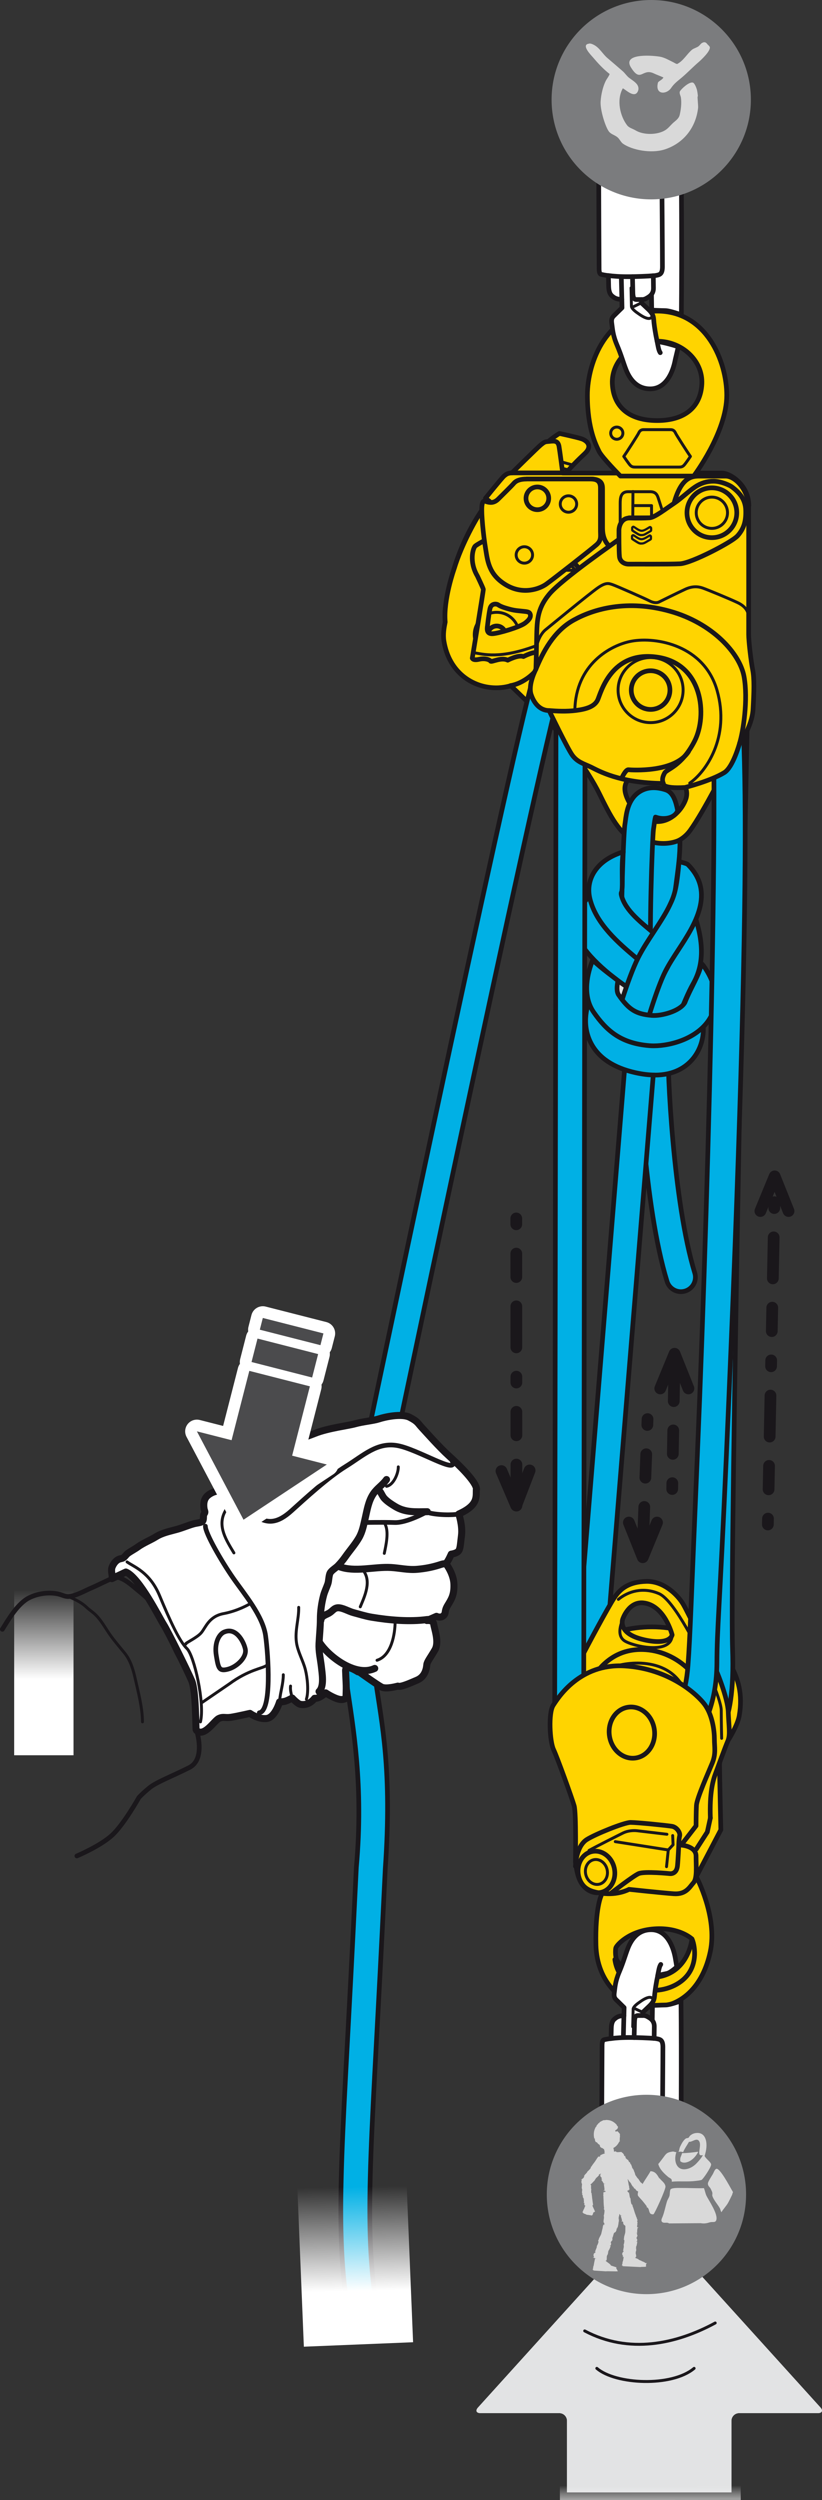 <?xml version="1.0" encoding="UTF-8"?><svg id="Calque_2" xmlns="http://www.w3.org/2000/svg" xmlns:xlink="http://www.w3.org/1999/xlink" viewBox="0 0 140.32 426.59"><rect x="0" y="0" width="140.32" height="426.59" fill="#333333" stroke="none"/><defs><style>.cls-1{fill:url(#linear-gradient);}.cls-2{stroke-dasharray:0 0 0 0 0 0 1 5 4 5 7 5;}.cls-2,.cls-3,.cls-4,.cls-5,.cls-6,.cls-7,.cls-8,.cls-9,.cls-10,.cls-11,.cls-12,.cls-13{stroke-linecap:round;stroke-linejoin:round;}.cls-2,.cls-3,.cls-4,.cls-6,.cls-7,.cls-8,.cls-9,.cls-10,.cls-11,.cls-12,.cls-13{stroke:#1a171b;}.cls-2,.cls-4,.cls-6,.cls-7,.cls-13{fill:none;}.cls-2,.cls-6{stroke-width:2px;}.cls-3,.cls-4{stroke-width:1.2px;}.cls-3,.cls-5,.cls-10{fill:#fff;}.cls-14,.cls-9{fill:#ffd400;}.cls-15,.cls-8{fill:#e2e3e4;}.cls-16{fill:#d9d9d9;}.cls-17{fill:#1a171b;}.cls-18{fill:#4b4b4d;}.cls-19{fill:#7b7c7e;}.cls-5{stroke:#fff;stroke-width:4px;}.cls-7{stroke-width:.5px;}.cls-20{fill:url(#linear-gradient-3);}.cls-21{fill:url(#linear-gradient-2);}.cls-8,.cls-9,.cls-10,.cls-11,.cls-12,.cls-13{stroke-width:.8px;}.cls-11{fill:#999;}.cls-12{fill:#00b0e5;}</style><linearGradient id="linear-gradient" x1="1648.9" y1="817.55" x2="1644.83" y2="817.55" gradientTransform="translate(-982.37 3360.31) rotate(-90.06) scale(1.78 1.34)" gradientUnits="userSpaceOnUse"><stop offset="0" stop-color="#fff" stop-opacity="0"/><stop offset="1" stop-color="#fff"/></linearGradient><linearGradient id="linear-gradient-2" x1="3644.68" y1="260.73" x2="3644.68" y2="229.06" gradientTransform="translate(-3637.2 38.76)" gradientUnits="userSpaceOnUse"><stop offset=".41" stop-color="#fff"/><stop offset=".89" stop-color="#fff" stop-opacity="0"/></linearGradient><linearGradient id="linear-gradient-3" x1="2991.38" y1="-595.4" x2="2977.46" y2="-614.19" gradientTransform="translate(2854.04 -537.89) rotate(152.14) scale(.93 -.82) skewX(-13.1)" gradientUnits="userSpaceOnUse"><stop offset="0" stop-color="#fff"/><stop offset="1" stop-color="#fff" stop-opacity="0"/></linearGradient></defs><g id="Calque_1-2"><g><g><path class="cls-15" d="M96.79,425.27v-12.21c0-.72-.59-1.31-1.31-1.31h-13.45c-.72,0-.91-.43-.43-.96l28.35-31.33c.48-.53,1.27-.53,1.75,0l28.35,31.32c.48,.53,.29,.97-.43,.97h-13.45c-.72,0-1.31,.59-1.31,1.31v12.21"/><polygon class="cls-1" points="126.43 417.94 126.45 426.56 95.58 426.59 95.55 417.98 126.43 417.94"/></g><g><path class="cls-15" d="M96.79,425.27v-12.21c0-.72-.59-1.31-1.31-1.31h-13.45c-.72,0-.91-.43-.43-.96l28.35-31.33c.48-.53,1.27-.53,1.75,0l28.35,31.32c.48,.53,.29,.97-.43,.97h-13.45c-.72,0-1.31,.59-1.31,1.31v12.21"/><polygon class="cls-1" points="126.43 417.94 126.45 426.56 95.58 426.59 95.55 417.98 126.43 417.94"/></g><polyline class="cls-6" points="129.8 206.64 132.24 200.72 134.61 206.64"/><line class="cls-2" x1="131.08" y1="260.12" x2="132.2" y2="204.8"/><polyline class="cls-6" points="112.71 236.91 115.15 230.99 117.52 236.91"/><line class="cls-2" x1="114.75" y1="254.07" x2="115.11" y2="233.61"/><polyline class="cls-6" points="112.16 259.79 109.72 265.71 107.35 259.79"/><line class="cls-2" x1="110.54" y1="242.14" x2="109.76" y2="263.09"/><polyline class="cls-6" points="90.41 250.9 88.11 256.87 85.6 251.01"/><line class="cls-2" x1="88.13" y1="207.9" x2="88.16" y2="258.12"/><rect class="cls-21" x="2.42" y="267.83" width="10.13" height="31.67"/><path class="cls-7" d="M101.88,404.11c3.2,2.76,12.79,3.22,16.61,0"/><path class="cls-7" d="M99.81,397.72c7.56,4.01,15.64,2.25,22.28-1.35"/><g><path class="cls-13" d="M107.35,279.7c.97-.45,5.38-1.35,9.2-.15"/><path class="cls-9" d="M124.92,284.48c-1.62-3.12-3.59-4.79-8.15-6.13-7.08-2.09-15.77,.43-17.08,4.09v5.01l2.94,35.99s-1.05,2.17-.9,8.45c.15,6.28,4.49,10.54,9.5,10.62,5.01,.07,8.75-3.51,10.02-9.5,1.27-5.98-2.39-12.79-2.39-12.79l4.19-8s-.22-9.65-.22-11.07,1.42-4.11,1.42-4.11c0,0,1.65-2.58,1.94-4.26,.67-3.81-.3-6.43-1.27-8.3Zm-12.79,52.86c-4.85,.66-6.51-2.39-6.8-2.84-.3-.45-.3-1.65-.22-2.09,.07-.45,2.24-2.99,6.58-3.29,4.34-.3,6.43,1.72,6.43,1.72,0,0-.52,5.76-5.98,6.51Z"/><path class="cls-13" d="M118.12,330.84c.37,.67,1.32,4.49-1.5,6.95-3.59,3.14-10.84,2.39-11.66-3.44"/></g><g><path class="cls-9" d="M76,106.18c-.06-.91-.07-1.87,.05-2.58,.31-1.81,1.55-11.95,8.95-19.97,7.4-8.02,10.5-9.67,10.5-9.67,0,0,3.1,.67,3.83,.93s1.97,1.14,.47,2.53c-1.87,1.75-6.57,6.31-9.67,13.09-3.1,6.78-3.52,8.38-2.07,9.31,.04,.02,.07,.06,.1,.08,3.33,1.34,5.69,4.59,5.69,8.4,0,5-4.05,9.05-9.05,9.05-5,0-9.05-4.05-9.05-9.05,0-.74,.1-1.45,.26-2.13Z"/><circle class="cls-7" cx="84.79" cy="108.31" r="3.83"/><circle class="cls-13" cx="84.79" cy="108.31" r="1.5"/><path class="cls-7" d="M87.53,96.7l-8.74-1.98-.2,.53,3.03,.73,.8,.67s4.29,.94,4.82,1.04"/><path class="cls-7" d="M88.74,93.6l-8.63-1.91-.2,.53,2.79,.66,.8,.67s4.26,.98,4.8,1.08"/><path class="cls-7" d="M90.02,90.64l-8.2-1.88-.34,.52,2.83,.68,.8,.67s3.97,.88,4.51,.98"/><path class="cls-7" d="M91.52,87.73l-7.72-1.82-.38,.52,3.14,.73,.8,.67s3.13,.75,3.66,.85"/><path class="cls-7" d="M93.26,84.87l-7.2-1.77-.41,.52,2.96,.69,.8,.67s2.76,.73,3.29,.83"/><path class="cls-7" d="M95.33,82.04l-6.58-1.64-.48,.46,3.03,.73,.8,.67s2.05,.63,2.58,.72"/><path class="cls-7" d="M97.78,79.35l-5.89-1.64-.51,.46,2.52,.67,.78,.69s1.8,.52,2.33,.64"/></g><g><path class="cls-9" d="M117.92,127.2s9.62-15.46,9.04-17.86c-.58-2.41-.11-16.7-.11-16.7,0,0,.58-.55,.58-1.71s.11-4.34,.11-4.34l.29-.29c0-3.54-3.17-5.58-4.59-5.58h-27.18s-.53-4.03-.64-4.61c-.12-.58-.41-.76-.73-.82s-.91,.03-1.28,.06-.55,.12-1.11,.58-4.91,4.76-4.91,4.76c-.67,.03-.93,.18-1.34,.53-.41,.35-3.18,3.8-3.18,3.8l.67,.5s-.3,.16-.94,1.05c-1.24,1.7-3.84,6.36-5.07,10.47,0,0-1.87,5.23-1.53,9.1-.17,.83-.41,2.05-.22,3.24,.87,5.34,4.87,7.92,8.79,7.98,1.53,.02,2.62-.37,2.62-.37l7.53,7.31,.6,.68c1.13,1.31,5.09,6.6,6.95,10.36,1.86,3.76,3.52,7.2,6.28,8.14s6.94,1.41,9.25-1.77c2.31-3.18,6.34-11.18,6.34-11.18l-7.67,2.86s1.17,1.29,.61,2.94c-.55,1.66-2.39,3.86-4.85,3.86s-3.62-1.29-4.29-2.39c-.67-1.1-2.39-3.68-.18-5.21l10.17-5.39Z"/><path class="cls-13" d="M87.18,116.98c1.92-.31,4.68-2.04,5.89-5.15,1.21-3.11,4.37-11.87,7.83-15.38,1.8-1.82,2.48-2.53,4.38-2.53s12.73,.17,16.13,.58c3.4,.4,4.66-.65,5.44-1.85"/><path class="cls-13" d="M126.7,92.82s-.34-.53-2.33-1.37-5.1-1.62-5.35-3.48c-.22-1.66,.65-3.29,2.08-3.45s3.7,.81,3.7,.81c1.65,.71,2.75,1.26,2.75,1.26"/><path class="cls-13" d="M105.53,93.94s-2.67-.34-2.67-3.85v-6.65c0-.78-.12-1.71-2.05-1.71"/><path class="cls-7" d="M105.87,93.88v-7.96c0-.96,.09-2.02,1.34-2.02h3.79c1.06,0,1.24,.71,1.4,1.18s1.34,4.2,1.34,4.2c0,0,1.27-.09,1.27,1.21v3.54"/><line class="cls-7" x1="108.05" y1="83.87" x2="108.02" y2="88.41"/><polyline class="cls-7" points="108.05 86.27 111.22 86.27 111.22 88.29"/><path class="cls-13" d="M87.39,80.69h8.67"/><circle class="cls-7" cx="84.79" cy="108.31" r="3.83"/><circle class="cls-13" cx="84.79" cy="108.31" r="1.5"/></g><g><g><path class="cls-14" d="M112.17,53.08c-8.46,0-11.9,8.61-11.9,14.37s1.52,8.58,2,9.58c.48,1,3.64,4.2,3.64,4.2h12.51s5.64-7.43,5.64-13.78c0-5.75-3.43-14.37-11.9-14.37Zm0,18.68c-4.7,0-7.44-2.27-7.64-6.25s3.39-7.29,7.64-7.29,7.84,3.31,7.64,7.29c-.2,3.98-2.94,6.25-7.64,6.25Z"/><path class="cls-13" d="M112.17,53.08c-8.46,0-11.9,8.61-11.9,14.37s1.52,8.58,2,9.58c.48,1,3.64,4.2,3.64,4.2h12.51s5.64-7.43,5.64-13.78c0-5.75-3.43-14.37-11.9-14.37Zm0,18.68c-4.7,0-7.44-2.27-7.64-6.25s3.39-7.29,7.64-7.29,7.84,3.31,7.64,7.29c-.2,3.98-2.94,6.25-7.64,6.25Z"/></g><path class="cls-7" d="M112.17,79.7h3.73c.37,0,.59-.04,.85-.3s1.11-1.52,1.11-1.52c-.48-.67-2.38-3.64-2.52-3.94s-.33-.63-.85-.63h-4.64c-.52,0-.71,.33-.85,.63s-2.04,3.27-2.52,3.94c0,0,.85,1.26,1.11,1.52s.48,.3,.85,.3h3.73Z"/><circle class="cls-7" cx="105.29" cy="73.91" r="1.04"/></g><path class="cls-7" d="M107.03,91.48v-2.29c0-.3,.33-.57,.66-.57h3.72c.15,0,.56,.19,.56,.47s.06,2.44,0,2.65-.31,.41-.62,.27-1.56-.51-2.02-.48-1.59,.43-1.82,.48-.48-.1-.48-.52Z"/><path class="cls-7" d="M111.11,92.66s-.04,0-.06,0c-.64-.22-1.41-.46-1.55-.46h0c-.15,.03-1.22,.32-1.62,.43-.1,.02-.19-.03-.22-.12-.03-.09,.03-.19,.12-.22,.06-.02,1.46-.39,1.66-.43,.2-.04,1.06,.24,1.74,.48,.09,.03,.14,.13,.11,.23-.03,.07-.09,.12-.17,.12Z"/><path class="cls-11" d="M107.48,88.36h4.15c.17,0,.62,.26,.62,.62v3.55c0,.28-.34,.74-.88,.74h-3.55c-.43,0-1.08-.71-1.08-1.08v-3.07c0-.4,.37-.77,.74-.77Z"/><path class="cls-7" d="M107.03,91.48v-2.29c0-.3,.33-.57,.66-.57h3.72c.15,0,.56,.19,.56,.47s.06,2.44,0,2.65-.31,.41-.62,.27-1.56-.51-2.02-.48-1.59,.43-1.82,.48-.48-.1-.48-.52Z"/><path class="cls-7" d="M111.11,92.66s-.04,0-.06,0c-.64-.22-1.41-.46-1.55-.46h0c-.15,.03-1.22,.32-1.62,.43-.1,.02-.19-.03-.22-.12-.03-.09,.03-.19,.12-.22,.06-.02,1.46-.39,1.66-.43,.2-.04,1.06,.24,1.74,.48,.09,.03,.14,.13,.11,.23-.03,.07-.09,.12-.17,.12Z"/><g><path class="cls-9" d="M81.49,98.28s.99,2.07,1.02,2.28c.02,.21-1.89,11.75-1.89,11.75,0,0,.11,.43,1.14,.19,1.03-.24,1.83,.06,1.98,.31,.15,.25,1.82-.73,2.93-.16,0,0,1.84-.97,2.68-.62,0,0,1.87-.99,2.52-.62,0,0,2.32-1.93,2.8-1.61,0,0,1.75-2.23,2.23-2.03,0,0,1.48-2.39,1.86-2.08,0,0,1-2.94,1.42-3.03l.51-3.57-5.24-6.01-5.72-3.75-5.74,.27-.9,2.43s-1.59,.81-1.96,1.14c-.37,.33-1.1,2.62,.36,5.11Zm9.05,6.68c.06,.37-.17,.8-.91,1.36-.95,.71-4.48,1.74-5.51,1.81s-1.01-.72-.9-1.38c0,0,.21-1.92,.42-2.88,.21-.96,1.12-.87,1.42-.66s.77,.43,1.99,.75c.94,.25,1.51,.25,2.53,.37,.65,.07,.89,.16,.97,.62Z"/><line class="cls-7" x1="95.35" y1="93.84" x2="99.66" y2="99.06"/><path class="cls-7" d="M99.97,98.07s-1.06,9.3-8.26,12.04c-6.4,2.44-9.26,1.5-10.89,1.25"/><path class="cls-7" d="M94.99,97.22s2.84,.2,3.05,0"/></g><g><path class="cls-9" d="M89.86,81.73h10.88c.97,0,1.76,.22,1.76,1.51v7.43c0,.83,.18,1.51-.65,2.26s-7.54,5.99-8.61,6.75-3.91,1.9-6.89,.11c-2.98-1.79-3.12-4.16-3.48-6.32s-.72-5.78-.61-7.07c.11-1.29,.57-.83,.93-.75s1.08,.29,1.87-.5,2.19-2.15,2.66-2.69,1.26-.72,2.15-.72Z"/><circle class="cls-7" cx="89.51" cy="94.69" r="1.4"/><circle class="cls-7" cx="97.04" cy="86" r="1.4"/><circle class="cls-13" cx="91.73" cy="85.03" r="1.94"/></g><path class="cls-10" d="M116.31,53.73c.1-8.86,.03-26.2-.13-33.14-.2-8.69-.58-11.94-2.06-13.8-1.48-1.86-2.87,.07-2.87,.07l-1.23,7.31s.67,.7,.78,7.96c.08,5.23,.32,22.04,.45,30.79,0,0,1.52,.07,2.32,.08,.8,0,2.75,.73,2.75,.73Z"/><g><path class="cls-10" d="M112.36,9.17c-.51-.52-1.04,1.78-1.17,2.81-.13,1.02-.7,2.42-.92,2.93-.21,.52-.6,1.23-.6,1.23,1.48,.06,1.55,1.4,1.56,1.82,0,.42,.17,11.15,.17,11.15,.42,.04,.71,.08,.87,.09,.46,.05,.7,.2,.71,.62,.01,.41,.11,14.65,.1,15.73-.01,1.08-.37,1.28-.82,1.39-.46,.11-.73,.11-.73,.11,0,0,0,.92,.02,2.1,.02,1.18-.9,1.57-1.26,1.78-.35,.21-.79,.19-.79,.19v.56s.2,.18,1.18,1.11c.98,.93,.87,1.44,.96,2.3,.07,.66,.26,1.9,.53,3.15,0,0,1.37,.28,1.67,.36,.59,.15,1.92,.52,1.95,.59l-.52,2.18c-.42,2.29-1.64,4.92-4.17,4.98-2.55,.06-3.68-1.93-4.19-3.17-.5-1.24-.82-2.51-1.58-4.3-.76-1.79-.76-2.79-.9-3.73-.13-.94,.22-1.11,.67-1.57,.46-.46,1.08-1.06,1.08-1.06l-.03-1.44c-.94,.02-1.36-.32-1.66-.57-.3-.25-.57-.67-.59-1.67-.02-.99-.04-1.81-.04-1.81h0c-.75-.09-1.17-.2-1.26-.22-.18-.05-.32-.28-.33-.89-.01-.6-.07-15.26-.06-15.92,0-.66,.15-.83,.96-.87,.21-.01,.44-.02,.71-.03,0,0-.06-5.09-.09-8.22v-.03c-.27-.11-.49-.62-.5-1.24-.02-.65,.2-1.19,.5-1.28v-.05c.07-.83,.35-1.47,.51-1.56,.18-.1,.45-.01,.45-.01,0,0,.01-.91-.22-2.02-.23-1.11-.72-2.57,.24-5.2,.96-2.63,1.6-4.27,2.62-5.39,1.01-1.12,2.02-1.07,3-1.09,.98-.02,2.41,.53,3.04,2.16,.62,1.63,.89,2.17,.89,2.17"/><path class="cls-13" d="M111.41,29.1c-.75-.07-1.93-.14-3.68-.1-2.02,.05-3.1,.06-3.85,.08"/><line class="cls-13" x1="106.15" y1="51.06" x2="106.06" y2="47.25"/><path class="cls-13" d="M107.97,47.2s.04,1.91,.06,2.72c.02,.8,.14,1.18,.61,1.19,.47,0,.86,0,.86,0"/><path class="cls-7" d="M107.72,49.12s.06,2.8,.07,3.13c0,.33,.51,.79,.94,1.09,.43,.3,2.39,1.84,2.67,.39"/><line class="cls-7" x1="109.51" y1="51.67" x2="108.22" y2="52.29"/><path class="cls-13" d="M104.76,16.7s.13,.38,.14,.85c0,.46,.05,2,.06,2.82,.02,.82,.18,1.7,.37,1.88,.2,.19,.83,.31,1.6,.29,.77-.02,1.45-.03,1.45-.03,0,0,.11-3.51,.14-4.53,.03-1.01,.48-2,1.15-1.85"/><path class="cls-13" d="M103.8,20.86c-.01-1.16-.02-2.04-.01-2.3,0-.09,0-.19,.01-.28"/><path class="cls-13" d="M104.95,19.72s-.06,2.53-.05,3.08c.02,.55,.13,.81,.49,.82,.36,0,2.08-.03,2.37-.06,.3-.03,.59-.19,.63-1.15"/><path class="cls-7" d="M108.52,18.32s-.17-3.08,.24-3.94c.41-.87,2.61-3.75,2.29-1.63"/><path class="cls-13" d="M111.54,47.04s-.92,.12-4,.17c-1.62,.02-2.85-.08-3.68-.19"/><path class="cls-10" d="M111.8,19.4c.02,.71-.24,1.28-.57,1.29-.33,0-.62-.55-.63-1.26-.02-.7,.24-1.28,.57-1.29,.33,0,.61,.56,.63,1.26Z"/><path class="cls-10" d="M112.17,58.23c.16,.77,.25,1.54,.54,1.95"/></g><path class="cls-10" d="M116.25,341.4c.09,8.51,.03,25.17-.12,31.84-.19,8.35-.55,11.47-1.98,13.25-1.42,1.78-2.76-.06-2.76-.06l-1.19-7.02s.64-.67,.75-7.64c.07-5.02,.31-21.18,.43-29.58,0,0,1.46-.07,2.23-.08,.77,0,2.64-.7,2.64-.7Z"/><g><path class="cls-19" d="M111.17,34.02c9.39,0,17.01-7.62,17.01-17.01S120.56,0,111.17,0s-17.01,7.61-17.01,17.01,7.62,17.01,17.01,17.01Z"/><path class="cls-16" d="M120.07,7.22c.39-.07,.55,.15,.69,.33,.1,.12,.37,.32,.41,.49,.14,.68-1.49,2.19-1.88,2.53-1.01,.86-1.93,1.84-2.94,2.69-.68,.57-1.29,1.01-1.79,1.76-.78,1.14-2.77,1.2-2.25-.9,.07-.28,.73-.46,.94-.9-.5-.23-1.12-.45-1.63-.69-2-.97-2.22,1.69-3.91-1.02-1.46-2.33,3.11-2.13,4.93-1.84,.82,.14,1.6,.62,2.29,.95,.18,.08,.52,.34,.73,.29v-.03c.98-.5,1.63-1.69,2.45-2.38,.33-.28,.85-.36,1.19-.65,.22-.2,.42-.55,.77-.61Z"/><path class="cls-16" d="M100.57,7.43c.3-.03,.59,.12,.78,.21,1.01,.51,1.53,1.59,2.37,2.29,.87,.73,1.7,1.46,2.56,2.2,.4,.34,.69,.82,1.1,1.14,.45,.35,1,.66,1.35,1.11,.2,.27,.35,.67,.2,1.1-.53,1.44-2.09-.17-2.61-.41-1.14,2.03-.43,4.81,.74,6.32,.33,.43,.94,.56,1.42,.85,1.34,.82,3.73,.82,5.1-.04,.51-.32,.84-.78,1.27-1.18,.45-.42,1.02-.74,1.18-1.42,.19-.81,.36-1.97,.2-2.98-.04-.28-.31-.69-.17-1.02,.17-.36,1.55-1.68,2.21-1.51,.31,.08,.61,.91,.7,1.22,.07,.29,.14,.8,.16,1.02,0,.04-.03,.19-.04,.16-.06,.05,.12,1.59,.08,1.91-.41,3.58-2.68,6.13-5.71,7.1-2.35,.75-5.58,.08-7.1-.97-.37-.26-.57-.76-.9-1.06-.45-.42-1.13-.53-1.51-1.02-.6-.78-1.53-3.7-1.42-5.18,.09-1.24,.4-2.49,.85-3.42,.2-.42,.52-.75,.69-1.22-1.1-.86-2-1.84-2.89-2.89-.25-.29-2.08-2.14-.62-2.29Z"/></g><path class="cls-12" d="M111.09,143.62c0,2.85-.43,5.16-.66,6.98-.12,.92-.22,1.69-.26,2.23-.24,2.81-.28,11.33,.24,14.57,.2,1.25,1.31,2.14,2.55,2.09,.1,0,.19-.01,.29-.03,1.35-.22,2.27-1.48,2.06-2.84-.42-2.64-.43-10.6-.19-13.38,.04-.48,.13-1.17,.24-2,.4-3.06,.74-5.16,.71-7.92-1.51,.71-3.32,.75-4.95,.31Z"/><path class="cls-12" d="M108.87,167.39c-1.28,.05-2.4-.89-2.56-2.18-.55-4.57,.1-23,.36-24.52,.03-.17,.05-.36,.08-.57,.18-1.42,.49-3.8,2.45-5.04,1.22-.77,2.72-.87,4.44-.31,1.3,.43,1.74,2.01,2.04,3.53-.43,1.3-2.3,1.61-3.59,1.18-.07-.03-.14-.04-.2-.06-.11,.39-.18,1-.23,1.33-.04,.28-.07,.53-.11,.76-.2,1.48-.82,19.04-.33,23.1,.16,1.36-.8,2.59-2.16,2.76-.07,0-.13,.01-.2,.01Z"/><path class="cls-8" d="M115.31,177.27h0Z"/><path class="cls-12" d="M116.24,220.4c-1.06,0-2.04-.69-2.37-1.75-3.93-12.81-4.95-36.11-4.76-40.64,.06-1.37,1.15-2.47,2.58-2.37,1.37,.06,2.43,1.21,2.37,2.58-.18,4.2,.85,26.94,4.54,38.98,.4,1.31-.33,2.69-1.64,3.09-.24,.07-.49,.11-.73,.11Z"/><path class="cls-12" d="M100.43,291.02c-.05,0-.1,0-.16,0-1.37-.08-2.4-1.26-2.32-2.63l8.86-108.25c.09-1.36,1.23-2.44,2.63-2.32,1.37,.08,2.4,1.26,2.32,2.63l-8.86,108.25c-.08,1.31-1.17,2.32-2.47,2.32Z"/><path class="cls-12" d="M115.65,299.56c-.98,0-1.91-.59-2.3-1.56-.51-1.27,.11-2.71,1.38-3.22,.4-.16,.89-.29,1.44-.42,2.04-.49,4.51-2.24,4.23-14.01-.38-15.51,2.1-152.85,2.27-160.2,.03-1.35,1.13-2.42,2.48-2.42h.06c1.37,.03,2.45,1.17,2.42,2.53-.04,1.8-3.1,145.91-2.58,161.1,.49,14.27-2.86,16.64-7.71,17.81-.28,.07-.54,.12-.75,.2-.3,.12-.61,.18-.92,.18Z"/><g><path class="cls-12" d="M111.79,183.43c-.97,0-2.06-.12-3.28-.39-3.76-.83-6.33-2.54-7.64-5.08-1.77-3.42-.41-6.85-.25-7.22,.56-1.32,2.08-1.93,3.39-1.38,1.31,.55,1.93,2.06,1.39,3.37-.03,.08-.59,1.61,.09,2.89,.73,1.36,2.65,2.04,4.14,2.37,1.49,.33,3.48,.52,4.5-.46,.71-.68,.8-1.75,.76-2.11-.44-1.29,.19-2.71,1.46-3.23,1.32-.54,2.83,.09,3.38,1.41,.61,1.49,.55,4.68-1.49,7.11-1.13,1.34-3.11,2.73-6.46,2.73Z"/><polygon class="cls-8" points="104.55 155.52 101.33 157.93 102.67 163.11 102.76 170.17 106.78 176.33 117.86 175.88 119.91 170.26 117.68 166.06 116.16 156.68 112.59 161.41 108.66 158.65 104.55 155.52"/><path class="cls-12" d="M110.37,170.03c-.43,0-.86-.11-1.25-.33-2.68-1.49-7.51-4.97-9.79-8.45-2.18-3.32-.34-7.15,2.29-9.31,1.11-.91,2.74-.74,3.64,.36,.9,1.1,.75,2.72-.35,3.63-.05,.04-1.79,1.65-1.26,2.47,1.51,2.3,5.25,5.25,7.98,6.77,1.25,.69,1.7,2.27,1.01,3.52-.47,.85-1.36,1.33-2.27,1.33Z"/><path class="cls-12" d="M111.77,165.36c-.62,0-1.24-.22-1.74-.67-.43-.39-.94-.82-1.49-1.29-2.85-2.4-6.74-5.69-7.82-9.97-.42-1.66-.16-3.28,.73-4.67,1.29-2.01,3.39-2.91,4.94-3.42-.37,2.56-.02,5.5-.25,6.81-.08,.13-.15,.27-.06,.62,.67,2.66,3.49,4.73,5.79,6.67,.61,.51,1.16,.98,1.64,1.42,1.06,.96,1.14,2.6,.17,3.66-.51,.56-1.21,.85-1.92,.85Z"/><path class="cls-12" d="M118.15,154.82c-.29-.82-.96-1.36-1.74-1.57-.02,.07-.01,.15-.05,.22-.04,.13-.12,.24-.22,.33,.08,.16,.14,.32,.13,.5-.12,1.88-.7,3.93-2.1,5.28,.56,2.3,.57,4.12-.34,5.71-1.93,3.37-3.99,9.61-4.08,9.87-.26,.79-.08,1.6,.35,2.24,.02,0,.04,.01,.06,.02,.26,.08,.52,.15,.79,.21,.14,.03,.28,.06,.42,.08,.04,0,.08,.01,.11,.02,.02,0,.06,0,.11,.01,.28,.03,.55,.05,.83,.06,.29,0,.58,0,.88,0,.14,0,.29-.02,.43-.03,.06,0,.27-.04,.29-.04,.03,0,.05-.02,.08-.02,.24-.26,.45-.56,.57-.93,.02-.06,1.98-6,3.65-8.92,2.49-4.36,1.21-9.02-.18-13.04Z"/><path class="cls-12" d="M117.38,147.49c-.18-.18-1.25-.39-1.46-.51-.42,4.94-.86,5.93-1.6,7.49-.55,1.16-1.3,2.38-2.82,4.7-.89,1.36-1.81,2.76-2.54,4.2-1.86,3.67-3.89,10.93-3.97,11.24-.09,.31-.1,.62-.07,.93,.22-.01,.44,.02,.64,.12,.69,.37,1.39,.7,2.11,1.01,.06,.02,.4,.18,.11,.05,.07,.03,.15,.06,.23,.09,.18,.07,.35,.14,.53,.21,.21,.08,.41,.16,.62,.24,.38-.32,.68-.74,.83-1.26,.02-.07,1.98-7.07,3.6-10.28,.6-1.18,1.4-2.41,2.25-3.71,2.69-4.11,6.38-9.75,1.55-14.52Z"/><path class="cls-12" d="M111.59,178.45c-.26,0-.51-.01-.75-.03-4.87-.4-7.32-2.57-9.49-5.7-2.07-2.98-.99-6.87-.17-8.91,1.55,1.52,3.83,3.1,4.31,3.53-.21,.98-.24,1.92,.12,2.43,1.75,2.52,2.97,3.27,5.66,3.49,1.64,.14,4.81-.73,5.64-2.19,1.06-2.7,2.57-4.83,2.81-6.7,.13,.12,.24,.25,.35,.39,3.02,4.21,2.04,7.36,1.19,8.87-1.94,3.43-6.55,4.82-9.66,4.82Z"/></g><g><g><path class="cls-9" d="M121.26,310.21c-.15-4.34,.45-6.43,.9-7.63,.45-1.2,1.64-4.49,2.09-5.53,.45-1.05,.15-2.62,.07-4.93-.07-2.32-2.02-7.33-2.84-8.75-.82-1.42-3.89-8-4.86-9.65-.97-1.64-3.36-3.96-6.28-3.89-2.92,.07-4.41,1.2-5.46,2.77-1.05,1.57-4.49,8-5.76,10.47-1.27,2.47-1.57,4.11-1.79,5.76m12.56-9.05c-4.56-1.05-3.59-3.51-3.59-3.51,0,0,.98-3.02,3.51-2.77,3.66,.37,4.93,5.46,4.93,5.46,0,0-.3,1.87-4.86,.82Z"/><path class="cls-7" d="M114.75,278.95c-.07,3.59-7.03,1.87-8.22,.97s-.67-2.62-.07-3.96"/><path class="cls-7" d="M105.56,272.9c1.64-1.35,4.19-2.17,6.95-.97,2.77,1.2,7.25,10.77,7.25,10.77,0,0,3.36,7.18,3.36,9.12s.07,4.79,.07,4.79"/><path class="cls-13" d="M101.22,286.2c1.12-1.64,3.73-5.11,9.05-4.71,5.98,.45,10.99,5.76,10.69,11.66"/><path class="cls-7" d="M104.21,284.78c.22-.67,8.52-2.84,12.04,2.47"/></g><polyline class="cls-13" points="121.26 310.21 120.74 312.6 118.87 315.51"/></g><path class="cls-12" d="M97.16,295.52h0c-1.37,0-2.48-1.11-2.47-2.48l.23-174.08c0-1.37,1.11-2.47,2.48-2.47h0c1.37,0,2.48,1.11,2.47,2.48l-.23,174.08c0,1.37-1.11,2.47-2.48,2.47Z"/><path class="cls-12" d="M107.6,303.41c-1.23,0-2.3-.92-2.46-2.17-.17-1.36,.79-2.6,2.15-2.77,3.91-.49,9.41-4.09,10.15-14.29,.4-5.47,.5-10.01,1.61-36.06,2.12-50.14,3.89-125.84,2.09-132.08-.58-1.07-.3-2.43,.71-3.17,1.1-.82,2.65-.58,3.46,.52,2.18,2.95,3.31,30.74-1.31,134.89-1.21,27.15-1.59,29.32-1.62,35.46-.07,13-8.01,18.85-14.47,19.66-.11,.01-.21,.02-.31,.02Zm13.72-187.09h0Zm-.21-.38h0Z"/><g><g><path class="cls-9" d="M98.23,317.76s.15-8.37-.22-9.65-2.84-8.15-3.51-9.57c-.67-1.42-.9-6.28-.07-7.55,.82-1.27,4.49-7.18,12.19-6.73s12.64,5.01,13.83,6.8c1.2,1.79,1.5,4.34,1.5,5.68s.3,2.47-.37,4.11c-.67,1.64-2.62,5.98-2.69,7.18s-.07,3.51-.07,3.51l-2.54,3.29s2.54,.15,2.54,1.87,.22,3.81-.45,4.56-1.27,2.02-3.36,1.87-7.63-.75-7.63-.75c0,0-1.87,1.05-4.64,.67s-4.04-1.2-4.49-5.31Z"/><polyline class="cls-7" points="114.83 313.2 114.9 314.77 114.08 315.66 113.78 318.51"/><path class="cls-13" d="M104.36,322.99s3.66-2.84,4.64-3.29,5.38,0,5.38,0c0,0,1.12,.15,1.27-1.35,.1-.97,.22-3.51,.22-3.51,0,0,0-.97,.15-1.57,.15-.6-.52-1.5-1.27-1.64s-5.98-.67-7.1-.67-6.06,2.02-7.48,2.92c-1.42,.9-1.87,3.14-1.94,4.56"/><line class="cls-7" x1="105.03" y1="314.24" x2="114.08" y2="315.66"/><path class="cls-7" d="M100.55,315.74c1.2-.67,5.08-2.62,5.83-2.99s1.72-.45,2.39-.37,5.08,.6,5.08,.6"/><ellipse class="cls-13" cx="101.82" cy="319.41" rx="3.12" ry="3.57" transform="translate(-67.03 29.79) rotate(-12.56)"/><ellipse class="cls-7" cx="101.82" cy="319.41" rx="1.87" ry="2.14" transform="translate(-67.03 29.79) rotate(-12.56)"/></g><ellipse class="cls-13" cx="107.85" cy="295.64" rx="3.87" ry="4.38" transform="translate(-43.03 19.47) rotate(-8.61)"/></g><g><path class="cls-10" d="M112.46,384.2c-.49,.5-1-1.71-1.12-2.7-.12-.98-.67-2.32-.88-2.82-.21-.5-.57-1.18-.57-1.18,1.42-.06,1.49-1.35,1.5-1.74,0-.4,.16-10.71,.16-10.71,.41-.04,.68-.07,.83-.09,.44-.05,.67-.19,.68-.59,.01-.4,.11-14.08,.1-15.11-.01-1.03-.35-1.23-.79-1.34-.45-.1-.7-.11-.7-.11,0,0,0-.88,.02-2.02,.02-1.13-.87-1.51-1.21-1.71-.34-.2-.76-.18-.76-.18v-.54s.19-.17,1.13-1.07c.94-.9,.83-1.38,.93-2.21,.07-.63,.25-1.83,.51-3.02,0,0,1.32-.27,1.6-.34,.57-.14,1.62-1.06,1.64-1.13l-.26-1.54c-.4-2.2-1.58-4.72-4.01-4.78-2.45-.06-3.54,1.85-4.03,3.05-.48,1.2-.78,2.41-1.51,4.13-.73,1.72-.73,2.68-.86,3.58-.12,.9,.21,1.07,.65,1.5,.44,.44,1.03,1.02,1.03,1.02l-.03,1.39c-.91-.02-1.3,.31-1.59,.55-.29,.24-.55,.64-.57,1.6-.02,.96-.04,1.74-.04,1.74h0c-.72,.09-1.13,.19-1.21,.21-.17,.05-.3,.27-.32,.86-.01,.58-.07,14.66-.06,15.3,0,.64,.15,.8,.93,.84,.21,.01,.42,.02,.68,.03,0,0-.06,4.89-.09,7.9v.02c-.26,.11-.47,.6-.48,1.19-.02,.62,.2,1.15,.48,1.23v.04c.06,.8,.33,1.42,.49,1.5,.18,.09,.44,.01,.44,.01,0,0,.01,.87-.21,1.94-.23,1.06-.69,2.47,.23,5,.92,2.53,1.54,4.11,2.52,5.18,.97,1.08,1.94,1.03,2.88,1.05s2.32-.51,2.92-2.08c.6-1.57,.86-2.09,.86-2.09"/><path class="cls-13" d="M111.55,365.06c-.72,.07-1.86,.13-3.53,.09-1.94-.04-2.98-.06-3.69-.08"/><line class="cls-13" x1="106.5" y1="343.96" x2="106.41" y2="347.62"/><path class="cls-13" d="M108.25,347.67s.04-1.83,.06-2.61c.02-.77,.13-1.14,.59-1.15,.46,0,.82,0,.82,0"/><path class="cls-7" d="M108.01,345.83s.06-2.69,.07-3.01c0-.32,.49-.76,.9-1.05,.41-.29,2.29-1.77,2.57-.38"/><line class="cls-7" x1="109.73" y1="343.37" x2="108.48" y2="342.78"/><path class="cls-13" d="M105.16,376.97s.12-.37,.13-.82c0-.44,.04-1.92,.06-2.71,.02-.79,.17-1.63,.36-1.81,.19-.18,.8-.3,1.53-.28,.74,.02,1.4,.03,1.4,.03,0,0,.1,3.37,.13,4.35,.03,.97,.46,1.92,1.11,1.78"/><path class="cls-13" d="M104.23,372.97c-.01,1.11-.02,1.96-.01,2.21,0,.09,0,.18,.01,.27"/><path class="cls-13" d="M105.34,374.06s-.06-2.44-.05-2.96c.02-.53,.13-.78,.47-.79,.34,0,2,.03,2.28,.05,.28,.03,.57,.18,.6,1.11"/><path class="cls-7" d="M108.77,375.42s-.16,2.96,.23,3.79c.39,.83,2.51,3.6,2.2,1.57"/><path class="cls-13" d="M111.67,347.82s-.88-.11-3.84-.16c-1.55-.02-2.74,.07-3.53,.18"/><path class="cls-10" d="M111.92,374.37c.02-.68-.23-1.23-.55-1.24-.32,0-.59,.53-.61,1.21-.02,.67,.23,1.23,.55,1.24,.32,0,.59-.54,.6-1.21Z"/><path class="cls-10" d="M112.28,337.07c.15-.74,.24-1.48,.52-1.88"/></g><g><path class="cls-19" d="M127.36,374.44c0,9.39-7.62,17.01-17.01,17.01s-17.01-7.62-17.01-17.01,7.61-17.01,17.01-17.01,17.01,7.61,17.01,17.01Z"/><g><path class="cls-16" d="M102.39,366.2h0s0,.01,0,0Z"/><polygon class="cls-16" points="101.6 385.45 101.61 385.45 101.61 385.44 101.6 385.45"/><path class="cls-16" d="M106.13,367.28s.01,0,.02,0h-.02Z"/><path class="cls-16" d="M119.13,367.29s.1-.16-.08-.13c-.71,.1-1.77,.23-2.62,.23-.08,.36-.24,.57-.3,.9-.04,.18,0,.47,0,.47,.2,.19,.49,.3,.92,.23,.91-.16,1.66-.93,2.08-1.71Z"/><path class="cls-16" d="M114.15,371.51c.15,.12,.44,.21,.51,.43,.02,.07,.02,.2,.02,.32,1.29-.13,2.8,.04,4.06-.13,.34-.05,.68-.06,1.01-.17,.23-.07,1.71-2.22,1.64-2.67-.04-.23-.34-.52-.48-.66-.17-.18-.47-.44-.63-.75,.05-.16,.09-.31,.14-.51,.45-1.68,.11-3.57-1.54-3.42-.47,.04-.83,.22-1.11,.49-.08,.08-.15,.26-.24,.32-.12,.08-.28,.05-.41,.11-.29,.14-.66,.7-.82,1.02-.17,.35-.28,.48-.36,.98-.02,.09-.09,.22-.12,.32,.23-.09,.56-.06,.79,.03,.29-.68,.67-1.17,1.01-1.77,.56,.1,1.38-.85,1.78,0,.21,.45,.01,1.19-.03,1.69-.06,.82,.35,.58,.62,.6-.31,.53-.67,.95-1.08,1.38-.46,.48-1.12,.92-1.88,1.01-1.57,.2-2.08-1.45-1.57-2.92-.25,.03-.38-.13-.67-.09-1.1,.16-1.11,.45-1.69,1.19-.24,.31-.47,.63-.73,.93,.24,.98,1.13,1.73,1.76,2.27Z"/><path class="cls-16" d="M124.86,373.57c-.34-.58-1.96-3.64-2.56-3.51-.3,.07-.47,.66-.63,.93-.16,.26-.79,1.24-.82,1.51-.06,.49,.32,.67,.46,.95,.09,.2,.26,.5,.29,.7,.04,.21-.04,.36,0,.52,.18,.67,.95,1.51,1.28,2.12,.13,.24,.11,.48,.28,.67,.33-.56,.78-1,1.11-1.56,.25-.45,.48-.94,.7-1.39,.05-.12,.07-.33,.15-.41,.05-.05-.24-.48-.26-.52Z"/><path class="cls-16" d="M112.59,371.77c-.37-.61-.65-1.27-1.55-1.3-.21,.44-.84,1.31-1.36,2.19-.02-.02-.04-.05-.06-.06,0-.05-.04-.09-.05-.13,0,.03-.02,.04-.04,.03-.07-.09-.02,0-.11-.08-.11-.08-.39-.53-.44-.64-.09-.02-.1-.11-.17-.14h.01c-.06-.05-.25-.39-.31-.44v.02s-.03-.03-.03-.05c0,0,0-.01,0-.02h0s0-.03,0-.05c-.01,.02-.03,.01-.05,.02v-.02h0l.02-.02c-.06-.2-.1-.4-.2-.57,.01-.01,.02,0,.02,0-.03-.05-.05-.1-.09-.13,0-.03,.04-.04,.05-.05-.03,.02-.17-.26-.16-.27l-.07,.04c-.03-.05,.08-.06,.03-.1-.11,.03-.03-.08-.09-.07,0,0,0-.03,.03-.04-.06,.02-.02-.02-.04-.03-.02,0-.01,.01-.03,.03l-.04-.03s.04-.04,.06-.03c-.03-.1-.19-.55-.27-.64-.03,.03,0,.05-.05,.09-.05,0,0-.04-.05-.04,.09-.06,0-.07,.09-.14l-.06,.02,.03-.03c-.12-.09-.04-.02-.08-.12-.03-.05-.12-.04-.11-.09,0,0-.02,.03-.04,.03,.04-.03-.05-.02,0-.05-.02-.02-.03-.06-.09-.01,.03-.03,.02-.07,.06-.07,0-.02,0-.03-.02-.04v.03s0-.1-.08-.1l-.02,.03s-.03-.05,.02-.09l.04,.02s-.05-.08-.1-.1v.02c-.09-.02-.28-.26-.38-.26l-.04,.05h-.06s.17-.08,.16-.07c-.05-.09-.13-.21-.14-.31,.01-.05,.08-.04,.08-.04-.03-.04-.06,0-.07-.03l.05-.02s0-.04-.02-.02c-.01,.03-.07,.05-.11,.08l-.02-.04h0l.03-.02h-.02s.01,0,.02-.02c-.04,.01-.07,0-.11,0,0,0,0,0,0,0,0-.02-.02-.04-.02-.06-.01-.03,0,0-.02-.08-.01-.04-.03-.07-.04-.08,.02,0,.04,0,.04,0v-.03s-.03-.02-.04,0h-.01s0-.01,0-.02h-.01s-.03-.03-.02-.03c-.02-.02-.04-.06-.04-.03,0,0-.02-.05,0-.04-.01-.01-.02-.03-.02-.03h0s-.04-.06-.08-.07v.02s-.04-.03-.04-.05h.04s-.07-.03-.1-.04h-.02s-.05-.07-.05-.08c.01-.12-.82,.08-.92-.06l-.08-.09-.31,.05c-.03-.09-.04-.29-.03-.35-.06-.02-.02-.07-.07-.09h.02s-.02-.11-.03-.19c.14-.07,.3-.17,.44-.3,.31-.27,.5-.65,.56-.77,.06-.08,.07,.02,.07,.02,.03-.13-.02-.07,.02-.17,.02-.03,.03,.02,.03,.04,.01-.05,.04-.08,.02-.1-.04,.05-.07,0-.11,.01,.02-.04,.03-.08,.04-.13l.03,.02s-.04-.25,0-.38c.05-.21,.01-.33,0-.56,.02,0,.04,.05,.05,.1,0-.04-.02-.08,0-.11-.03,.06-.04-.1-.04-.05-.1-.16-.29-.34-.4-.47-.03,0-.08,0-.34,.07-.03-.07-.04-.14-.07-.2,.25-.15,.48-.31,.47-.54l.03-.02-.05-.07c-.04-.09-.1-.1-.08-.11l.08,.11c-.05-.08,0-.04,.04-.02-.02-.03-.04-.07-.05-.1-.02-.01,0,.02,0,.04-.04-.03-.1-.08-.14-.13-.07-.08,.03-.04-.05-.14-.42-.47-.98-.79-1.58-.8-.01-.02,0-.01,.02-.02-.18,0-.34,.01-.5,.06-.05-.01-.06-.03-.08-.04,.01,0-.21,.06-.41,.17-.2,.09-.4,.24-.4,.24l.02,.07c-.14,.11-.08-.03-.2,.09,0,.11-.19,.2-.2,.28,0,0-.06,.06-.07,.04,.02,.05-.04,.08-.06,.13,0,.02,.02,0,.04,0-.02,.04-.03,.07-.05,.11-.03,.03-.06,.03-.04-.02-.09,.12-.31,.54-.37,1.03-.06,.48,.04,.99,.11,1.16,.02-.05-.04-.15,.02-.21,.05,.08,.02,.14,.06,.16-.07,.06,.04,.2,0,.3h.05v.07c.22,.35,.19,0,.38,.33,.13,.17,.25,.18,.3,.28,0-.02-.02-.07,.03-.04-.02,.04,.06,.07,.05,.12,.03,.03,.04,.15,.05,.18,0,.05,.1,.14,.03,.1,.04,.03,.07,.07,.11,.08l-.05-.05c.14,.1,.2,.18,.31,.19l-.04-.06c.08,.05,.15,.08,.17,.15l-.1-.03c.11,.05,.19,.07,.27,.09,0,.01,0,.02,.01,.03-.01,.01-.03,.02-.05,.02,.03,0,.06,.15,.05,.16h.06s-.07,.01-.05,.04c.09,0,0,.05,.05,.05,0,0,0,.02-.03,.02,.05,0,.01,.02,.02,.02,.01,0,.02,0,.03-.01l.02,.02s-.05,.02-.05,.02c-.01,.05-.01,.3,.02,.35,.03,0,0-.02,.06-.04,.04,0,0,.02,.03,.02-.05,.01-.05,.03-.06,.04-.23,.07-.47,.15-.67,.27h-.07v.05c-.02,.05,.06,.06,0,.07v-.07c-.01,.05-.05,.02-.09,.01,0,.02,0,.05-.04,.06,.03,0,.03,0,.05-.02,.03,.02,.09,.04,.06,.08,0,.05-.11,.03-.11,.09v.02h-.03l-.06-.03s.02-.03,.02-.03c-.02-.01-.05,0-.05,.03l.05,.04s-.04-.02-.06,.02c-.04-.03-.02-.07,0-.1-.03,.02-.07,.03-.04,.06-.04,.01-.05-.04-.08-.03,0,.03,.01,.08-.03,.09h-.01c-.06,.01-.04,.07-.05,.11-.02,.02-.02,0-.04,.02h0s-.04,.05-.08,.06h.03s-.01,.04-.02,.05c-.02,.02-.03,.05-.07,.05v.06c-.1,.12-.22,.33-.31,.46h0c-.14,.19-.46,.58-.58,.82-.06,0-.08,.05-.12,.07,.03,0,.05,.02,.03,.04-.08,.09,.03,.03-.04,.14-.06,.14-.46,.54-.57,.61,.01,.1-.09,.13-.1,.21v-.02c-.04,.07-.35,.35-.38,.43h.02c0,.08-.06,.03-.12,.05,.06,.05,.06,.13,.05,.15l-.02-.02s-.01,.15-.04,.2l-.03-.03c0,.07-.07,.13-.09,.16-.07,.05-.2,.1-.23,.22l-.14-.03v.02s.06,.04,.14,.11v.02h-.02c-.01,.05-.03,.1-.03,.15-.01,.02-.02,.02-.02,.02,0,0,0,.08,0,.16,0,.08,.03,.16,.03,.16h.02c.02,.06-.02,.03,0,.08,.04,0,.04,.08,.06,.09-.02,.13-.04,.25-.03,.38-.01,0-.02,0-.02,0,.01,.05,0,.09,.02,.13-.01,.02-.03,.03-.05,.03,.03,0,.05,.25,.04,.25h.07s-.07,.02-.05,.06c.09,.01,0,.08,.04,.09,0,0,0,.02-.04,.02,.05,0,.01,.02,.03,.03h.03l.02,.02-.04,.02c-.03,.07-.05,.49-.02,.57,.03-.01,0-.04,.06-.06,.04,.02,0,.04,.02,.05-.08,.02-.01,.05-.1,.08h.05l-.03,.02c.06,.1,.03,.02,.02,.11,.01,.05,.08,.07,.06,.1,0,0,.02-.02,.04,0-.04,0,.03,.03-.01,.04,0,.01,0,.06,.06,.04-.03,0-.04,.05-.06,.02,0,.02,0,.03,0,.05l.02-.02s-.03,.07,.02,.09l.02-.02s.01,.05-.05,.06l-.02-.03s.01,.07,.04,.11h0c.06,.03,.11,.27,.19,.31l.04-.03,.04,.03h-.13c.01,.07,.06,.49,.04,.57-.02,.03-.07,0-.08,.01,.02,.03,.05,0,.05,.04,0,.01-.04,0-.04,0,0,.02,0,.03,0,.03,.02-.02,.07-.02,.11-.03v.04h-.04s.1,.02,.08,.06c-.02,.07,0,.14,0,.21-.03,0-.04-.02-.05-.03,0,0,0,.02-.01,.03,.04-.02,.03,.03,.03,.03,.1,.03,.03,.1,.08,.14h.12c-.08,.19-.22,.52-.26,.66l-.06,.02s-.02,.07,0,.12c-.01,.02-.04,0-.05-.01,.01,.05-.04,.08-.02,.11h.02c.02,.08-.1,.07-.08,.16h0s-.04,.06-.06,.07c0,.04,.05,.03,.06,.06-.05,0,.25,.22,.24,.25,.02-.03,.04-.06,.08-.04-.02,.04,.38,.15,.34,.19h.13s-.03,.04,0,.05c0,0,0-.03,0-.05l.79,.12c.08-.04,.03-.15,.14-.18,.01,.02,.02-.04,.05,0,0-.02,0-.03,0-.05-.02,.02-.04,.03-.06,.02,.03-.09,.07-.18,.09-.27,0-.06,.11-.05,.11-.05h-.04l.02-.07s.1,.04,.11,.07c.02,0,0-.02,0-.03h-.04s.13-.14,.16-.18c0,0-.06,.01-.08-.03,0-.1-.35-.73-.4-.95h.03s0,.03,0,.03c.02,0,.03-.03,.02-.05h-.04s.02,0,.02-.03c.04-.01,.04,.02,.05,.05,0-.03,.03-.05,0-.06,.01-.02,.05,0,.06-.03-.01-.02-.05-.04-.03-.06h0c.04-.06-.06-.08-.02-.13h.01s0-.05,.01-.08c0,0-.04,.02-.04,0,.02-.04,0-.06,.03-.08l-.04-.02c0-.12-.07-.6-.09-.72h0c-.03-.18-.04-.56-.1-.75,.04-.03,.03-.08,.03-.11-.02,.02-.04,.02-.04,0,0-.09-.03,0-.04-.1-.05-.11-.02-.53,0-.63-.06-.05-.02-.11-.05-.17h0s.02-.37,0-.42h0s.02-.05,.04-.09c-.06,0-.09-.03-.11-.05h.01s-.02-.04-.04-.06c.15-.14,.32-.26,.44-.43,.02,0,.01,.01,.02,.02,.03-.06,.07-.11,.1-.17,.02,0,.05,.02,.07,.02-.04-.02,.18-.29,.19-.28l-.06-.05c.04-.05,.08,.04,.1-.01-.07-.09,.08-.07,.05-.13,0,0,.03-.01,.05,0-.04-.05,0-.03,0-.06,0-.02-.01,0-.03-.02v-.05s.07,.02,.06,.04c.09-.08,.48-.45,.53-.56-.05-.02-.05,.03-.11,0-.01-.05,.04-.03,.02-.07,.09,.06,.06-.05,.17,0l-.04-.05h.04c.02-.07,.02-.08,.02-.08,0,.05,.01,.1,.02,.13,.07-.04,.02-.08,.13-.12,.07,.03-.02,.06,.05,.07-.17,.05-.03,.1-.2,.17h.09l-.06,.03c.11,.17,.05,.03,.05,.2,.02,.1,.16,.11,.11,.18,0,0,.06-.04,.09-.02-.09,.02,.06,.05-.02,.08,.01,.02,.01,.11,.12,.05-.05,.03-.07,.1-.13,.07,0,.03-.01,.06,.01,.07l.03-.04c.02,.08-.06,.14,.05,.17l.04-.04s.02,.09-.09,.13l-.04-.05c.02,.08,.03,.13,.09,.18v-.02c.12,.06,.26,.49,.4,.53l.09-.05,.08,.05s-.28,.03-.25,.01c.02,.14,.15,.88,.11,1.02-.05,.06-.14,.04-.14,.04,.02,.06,.08,.01,.08,.07-.02,.02-.07,.01-.07,.01,0,0-.03,.04,.02,.04,.03-.03,.14-.04,.2-.07v.07h-.07s.19,.02,.16,.09c0,.03,0,.05,0,.08h-.23s.01-.05,.02-.06c-.03,0-.05,.04-.04,.07h.08c.02,.06-.05,.02-.04,.07-.06,0-.07-.05-.08-.09,0,.04-.05,.07,.01,.09-.03,.03-.08,0-.11,.03,.02,.03,.07,.07,.04,.1h-.02c-.07,.07,.09,.13,.02,.2h-.02s0,.07-.04,.11c.01-.02,.06-.03,.06,0-.04,.06,0,.1-.06,.13l.06,.04c-.02,.19,.03,.74,.03,.93h-.01c.01,.29,.04,.88,.1,1.19-.07,.04-.05,.1-.07,.15,.03-.03,.06,0,.06,0-.01,.15,.04,.01,.06,.16,.04,.18-.06,.83-.13,.98,.08,.09,.01,.18,.06,.27h-.02c.03,.08-.09,.56-.06,.66h.01c.05,.08-.05,.06-.08,.13,.1,0,.15,.08,.15,.11h-.02s.09,.14,.11,.22h-.06s0,.02,.01,.04c-.02,0-.05,.02-.04,.04l.06,.03v.03s-.04,0-.04,.02c-.07-.02-.06-.07-.06-.11-.02,.03-.07,.05,0,.09-.04,.02-.08-.03-.12,0,.01,.03,.06,.09,.02,.1h-.01c-.09,.05,.09,.02,0,.07l-.02-.02s-.01,.08-.07,.11c.02,0,.07,0,.07,.03-.06,.04-.03,.09-.09,.11l.05,.05c-.07,.18-.21,.88-.26,1.05h0c-.05,.27-.45,.77-.45,1.07-.07,.02-.08,.08-.11,.12,.03-.02,.07,.01,.06,.03-.05,.13,.04,.02,.02,.17,0,.17-.2,.62-.3,.74,.07,.1-.03,.17,0,.26l-.02-.02c0,.09-.22,.51-.22,.6h.02c.03,.09-.07,.05-.11,.1,.1,.02,.14,.11,.13,.14h-.02s-.23,.12-.24,.2l-.06-.02c.04,.07-.02,.17-.02,.21-.05,.08,.05,.28,.08,.42l-.18,.02v.02s.27,.1,.6,.23l-.25-.04c-.04,.23-.22,1.03-.23,1.24l-.07,.03c.04,.05,0,.09,.03,.15,0,.03-.06,.01-.06,0,.03,.06-.02,.11,0,.15h.02c.06,.09-.11,.11-.05,.21h0s-.03,.08-.05,.1c.02,.05,.07,.02,.1,.06-.07,.01-.03,.05-.03,.1,.02-.05,.03-.1,.09-.09-.01,.06,.06,.02,.03,.07h-.08s0,.07,.01,.07v-.05l2.18,.14c.1-.06,1.85,.05,1.99-.02,.02,.03,0-.06,.07-.02-.03-.02-.01-.04-.01-.05-.02,.02-.05,.05-.08,.04,0-.12-.24-.42-.25-.54-.02-.07,.13-.08,.13-.09h-.05l-1-.32s.02-.02,.03-.05c-.02,0-.06,.02-.07,0,0-.06,.04-.01,.06-.08,0,0-.08,.03-.11-.02-.02-.1-.49-.39-.73-.59,0,0,0-.02,.02-.02-.02-.02-.02,0-.04,0-.02-.02-.05-.07-.02-.08,.01-.03,.09,.03,.11-.02,.12-.22,.03-.53,.09-.77,.02,0,.02,0,.02,0,0-.07,.04-.13,.04-.2,.03,0,.06,0,.09,0-.05,0,.07-.38,.09-.38l-.1-.04c.02-.07,.12,.01,.12-.05-.13-.08,.05-.11-.02-.15,0,0,.03-.03,.07-.01-.07-.03,0-.04-.02-.06-.02-.02-.03,0-.05,0v-.05s.07,0,.07,.02c.06-.11,.33-.66,.33-.81-.07,0-.04,.05-.13,.04-.04-.05,.04-.04,0-.08,.14,.03,.05-.06,.2-.04l-.07-.04h.05c-.03-.18-.02-.05,.04-.18,.02-.08-.08-.15-.02-.18,0,0-.06,0-.07-.02,.07,.02-.03-.07,.04-.06,0-.02,.03-.08-.07-.09,.05,0,.09-.04,.12,0,.01-.02,.03-.03,.01-.05h-.03c0-.06,.2-.15,.14-.22l.07,.2s-.1-.27,0-.25l.02,.05c.02-.07,.02-.11,0-.18v.02c-.08-.1,.08-.29-.02-.39h-.08l-.04-.06s.22,.1,.19,.1c.03-.11,.15-.63,.24-.78,0,0,.01,0,0,0,.02,0,.04-.01,.05-.03h-.03s.03-.02,.05-.02c.04,0,.07,.03,.07,.03,0-.03-.01-.04-.03-.05,0,0,.02,0,.03-.02,.01,0,.02,.01,.03,.01,0-.02,0-.03,0-.03,.02-.01,.03-.03,.05-.03l-.03,.04c.05-.04,.08-.07,.11-.12l-.02,.02s.08-.13,.11-.23c.04-.1,.04-.2,.03-.24l-.02,.03s0-.04-.01-.06l.06,.04s0-.04,0-.06h.02v-.04s-.03-.06,.02-.06v.06s.03,0,.06,.01c0-.02,.01-.04,.03-.05-.02-.01-.02,0-.03,0-.02-.02-.07-.06-.04-.08,0-.04,.09,0,.1-.05,.05-.25,.13-.49,.14-.76,.03,0,.02,0,.02,0,0-.07,0-.14-.01-.21,.02-.02,.06-.02,.08-.03-.05,.01-.03-.39-.01-.4l-.1-.02c0-.08,.11-.02,.09-.09-.13-.04,.02-.11-.05-.15,0,0,.02-.03,.07-.03-.08-.01-.01-.04-.03-.06-.02-.01-.02,0-.05,0l-.02-.05s.07-.02,.08,0c.02-.07,.06-.3,.09-.51,.1,.12,.21,.3,.3,.33l.07-.05,.07,.04s-.24,.04-.22,.02c.04,.12,.24,.73,.22,.86-.03,.05-.11,.04-.11,.04,.03,.05,.07,0,.07,.06,0,.01-.06,.01-.07,0,.02,.02,0,.04,.03,.04,.02-.04,.11-.05,.17-.07v.06h-.05s.17,0,.15,.07c0,.11,.04,.2,.05,.31-.04,0-.06,0-.09-.02,0,.02,.02,.03,0,.05,.06-.04,.05,.03,.07,0,.16,.03,.05,.16,.17,.2l.09-.03s.01,.04,.01,.04c.02,.03,.01,.04,.01,.04,0,0,.03,.05,.08,.11-.02,.26,0,.82-.02,.98h0c0,.27-.27,.85-.21,1.14-.07,.04-.06,.1-.08,.14,.03-.02,.07-.01,.07,0-.02,.15,.04,.02,.05,.16,.04,.17-.06,.65-.13,.79,.09,.09,0,.18,.06,.26h-.02c.03,.07-.11,.53-.09,.63h.01c.05,.08-.05,.05-.09,.11,.11,0,.16,.09,.17,.11h-.03s-.2,.18-.19,.25h-.06c.06,.05,.02,.16,.02,.2-.03,.09,.11,.26,.17,.4l-.17,.06h.01s.1,.03,.24,.05c-.05,.24-.11,.55-.13,.71l-.07,.03c.04,.05,0,.1,.03,.16,0,.04-.05,.02-.06,0,.03,.06-.03,.12,.01,.15h.02c.05,.08-.11,.12-.06,.22h0s-.03,.09-.06,.12c.02,.05,.08,.01,.1,.05-.07,.01-.03,.06-.03,.1,.01-.05,.03-.1,.09-.09-.01,.06,.06,.02,.03,.08h-.07s-.02,.07,0,.07c0,0,0-.03,0-.05l3.08,.15c.1-.07,.78,0,.92-.08,.02,.02,.01-.06,.07-.02-.02-.02-.01-.04,0-.06-.02,.03-.04,.05-.08,.05,0-.13,.04-.26,.03-.38-.02-.08,.13-.11,.13-.11h-.05v-.08c-.17-.09-.02,.1-.24-.05,.03,0-.22-.13-.21-.15-.01,0-.05,.03-.07,0,0-.06-.37-.11-.34-.18-.02,0-.49-.18-.52-.24-.02-.09-.34-.17-.56-.26v-.03s-.04-.06,.02-.05v.05s.04,0,.07,.01c0-.02,.02-.03,.03-.04-.02-.01-.02,0-.02,0-.03-.02-.08-.05-.05-.08,0-.04,.09,0,.1-.04,.07-.24-.09-.52-.07-.77,.03,0,.03,0,.03,0,0-.07,0-.14-.01-.21,.03-.01,.06-.02,.09-.02-.05,0-.01-.38,0-.39h-.1c0-.09,.12-.03,.1-.09-.14-.04,.02-.11-.05-.15,0,0,.02-.03,.07-.02-.08-.02-.02-.04-.03-.06-.03,0-.03,0-.05,0l-.02-.05s.07-.02,.08,0c.05-.13,.18-.72,.16-.86-.06,0-.03,.06-.12,.06-.05-.04,.03-.05-.03-.07,.15,0,.04-.08,.19-.09l-.08-.02h.05c-.07-.18-.04-.06,0-.19,0-.09-.11-.14-.06-.17,0,0-.05,.02-.07,0,.07,0-.05-.06,.02-.06,0-.02,0-.09-.09-.08,.05,0,.07-.06,.11-.02,0-.02,.02-.04,0-.05l-.03,.02c-.01-.07,.17-.21,.08-.26l.11,.18s-.15-.23-.06-.24l.03,.05c0-.07,0-.11-.04-.17v.02c-.1-.09,.02-.3-.1-.37l-.08,.02-.06-.06s.24,.05,.21,.05c0-.12,.01-.75,.08-.86,.05-.05,.12,0,.12,0,0-.06-.06-.03-.05-.08,.02-.01,.06,0,.07,.02,0-.02,.02-.04-.02-.04-.03,.02-.12,0-.18,0l.02-.06h.06s-.16-.04-.12-.1c.03-.09,.02-.2,.05-.3,.03,0,.05,.03,.07,.05,0-.02,0-.04,.02-.05-.07,.02-.04-.05-.07-.03-.02-.02-.03-.03-.04-.04,0,0,0-.01,0-.02v.02h-.01c.02-.06,.05-.1,.04-.14l-.02,.02s.02-.08,.04-.09v.05c0-.07,.01-.11,0-.17v.02s-.02-.11-.05-.2c0-.02,0-.04,0-.05h-.02s-.01-.04-.02-.06c.05,0,.07,.03,.08,.06,0-.04,.04-.08-.04-.08,.02-.04,.08-.02,.1-.06-.03-.02-.1-.04-.07-.08h0c.05-.1-.13-.09-.08-.18h.02s-.03-.07,0-.12c-.01,.01-.06,.04-.07,.02,.03-.06-.02-.09,.02-.14l-.07-.02c-.03-.18-.24-.66-.29-.85h0c-.09-.26-.23-.83-.38-1.09,.05-.06,.02-.12,.03-.17-.02,.03-.07,.04-.07,.02-.02-.15-.04,0-.11-.14-.1-.15-.18-.78-.16-.95-.11-.05-.07-.17-.14-.23h.02c-.05-.07-.08-.55-.13-.64h0c-.08-.05,.03-.07,.04-.14-.1,.04-.18-.02-.19-.05h.02s-.13-.11-.17-.17h.06s-.06-.07-.07-.11l.24-.04s0,.05-.02,.06c.04-.02,.06-.07,.03-.08h-.1s.05-.02,.04-.07c.08-.02,.1,.03,.12,.07,0-.04,.06-.09-.03-.09,.03-.04,.1-.02,.13-.07-.03-.03-.1-.06-.06-.1h.02c.07-.11-.13-.12-.06-.22h.03s-.02-.08,.02-.15c-.01,.02-.07,.04-.08,.01,.04-.07-.01-.11,.05-.16l-.08-.03c0-.18-.12-.75-.19-1.08l.03-.02s.04,.07,.06,.1c0,.01-.01,.01-.01,.01,.04,.04,.07,.09,.12,.13,0,.02-.02,.04-.03,.05,.02-.03,.22,.23,.21,.24l.05-.04c.04,.05-.04,.06,0,.1,.07-.04,.05,.08,.09,.07,0,0,.01,.02-.02,.04,.04-.02,.03,.02,.05,.03,.02,0,.01-.01,.01-.01h.04s-.02,.05-.02,.05c.03,.09,.3,.53,.39,.6,.01-.03-.02-.04,.01-.09,.04,0,.01,.04,.05,.03-.06,.07,.03,.07-.03,.15l.04-.02-.02,.03c.12,.07,.04,0,.1,.11,.05,.05,.12,.04,.12,.08,0,0,0-.03,.03-.03-.03,.03,.05,.02,.02,.05,.02,.01,.04,.06,.07,0-.01,.03,.01,.08-.03,.07,0,0,.01,.03,.03,.04v-.03s.03,.09,.09,.09v-.03s.05,.05,0,.09l-.03-.02s.06,.07,.11,.09v-.02s.16,.1,.27,.17c-.07,.25-.1,.49-.05,.66,.03,.12,.66,.77,.79,.93,.22,.28,.48,.59,.71,.9,0,.04-.03,.08,.02,.12h0s0,.06,0,.09c.03,.04,.06-.01,.09,.01-.02,0,.02,.02,.06,.02,.03,.05,.07,.09,.1,.14,.18,.32,.15,.82,.49,.96,.12,.05,.3,.08,.41,.03,.18-.09,2.09-4.22,2.04-4.73-.06-.65-.78-1.01-1.05-1.48Zm-9.42,7.87s.01-.02,.02-.03c0,.01,0,.02,.01,.04h-.03Zm1.79,1.33h0Z"/><path class="cls-16" d="M120.18,373.36c-1.15,.05-2.7-.04-3.89-.03-.42,0-1.52-.05-1.8,.22-.16,.16-.14,.84-.2,1.1-.1,.36-.33,.64-.44,1-.28,.92-.43,1.8-.76,2.63-.06,.14-.19,.37-.18,.6,.01,.22,.19,.34,.36,.37,.36,.06,.66-.08,.94,.13l5.39-.04c.67,.11,1.07,.01,1.58-.15,.46-.13,.9,.11,1.08-.34,.41-1-1.35-3.51-1.67-4.2-.18-.39-.26-.88-.42-1.29Z"/></g></g><path class="cls-12" d="M62.35,261.5c-.17,0-.34-.02-.51-.05-1.34-.28-2.2-1.59-1.92-2.93,1.09-5.21,26.77-127.88,31.2-143.28,.38-1.32,1.76-2.06,3.06-1.7,1.32,.38,2.07,1.75,1.7,3.07-4.38,15.23-30.84,141.65-31.11,142.92-.25,1.17-1.28,1.97-2.42,1.97Z"/><path class="cls-12" d="M62.25,398.88c-1.17,0-2.21-.83-2.43-2.02-2.91-15.5-1.43-29.16,.44-66.71l.57-11.55c1.26-14.02-.56-23.89-1.61-31.13-.58-4.02-.93-6.45-.44-8.82,.28-1.34,1.58-2.2,2.93-1.92,1.34,.28,2.2,1.59,1.92,2.93-.32,1.52-.01,3.62,.49,7.1,1.07,7.41,2.82,15.25,1.65,32.08l-.57,11.55c-1.85,37.22-3.31,50.63-.52,65.56,.25,1.34-.63,2.64-1.98,2.89-.15,.03-.31,.04-.46,.04Z"/><g><g><path class="cls-9" d="M90.67,118.52c.52,1.55,1.56,2.72,3.07,2.72,0,0,3.07,6.36,3.93,7.58s2.02,1.5,3.24,2.08c1.21,.58,4.74,2.72,12.32,2.78,0,0-.35,.93,3.7,.69,0,0,4.36-1.1,6.71-2.54,1.5-.93,2.6-4.97,2.6-4.97,0,0,2.14-2.83,2.31-5.84,.17-3.01,.23-5.21-.06-6.71-.29-1.5-.69-4.86-.69-6.07v-21.52c0-3.18-2.31-5.48-3.93-5.48h-4.45c-1.16,0-3.13,.04-4.37,4.67-1.24,4.63-7.66,7.59-8.13,7.41s0-2.19-.55-1.79c-.98,.72-10.49,7.28-12.63,9.88-2.14,2.6-2.08,4.68-2.14,7.98-.06,3.3-.12,4.8-.12,4.8,0,0-1.39,2.6-.81,4.34Z"/><path class="cls-13" d="M91.48,114.18c1.19-2.87,3.01-6.47,6.44-8.37,3.43-1.91,9.15-3.56,16.43-1.52,7.28,2.03,11.94,7.2,12.66,11.14,.72,3.94-.14,9.4-.77,11.43"/><path class="cls-7" d="M127.77,105.38c.04-1.06-.55-1.95-1.91-2.58-1.35-.64-5.04-2.16-5.89-2.46s-1.82-.34-3.01,.21-3.94,1.91-4.45,2.16-1.14,.08-1.69-.21c-.55-.3-5.63-2.54-6.27-2.75-.64-.21-1.1-.42-2.5,.55-1.4,.97-8.3,6.65-8.93,7.16s-1.61,1.91-1.61,4.06"/><path class="cls-13" d="M93.73,121.24c1.44,.11,2.96,.19,4.61-.02,1.65-.21,3.13-.62,3.68-1.78,.55-1.16,2.24-8.43,10.12-7.32,7.88,1.1,8.64,9.99,6.44,14.31-2.2,4.32-4.74,4.78-5.12,5.46s-.47,1.2-.23,1.78"/><path class="cls-13" d="M106.09,132.86s.68-1.57,1.19-1.52,7.88,.55,10.25-3.09"/><path class="cls-7" d="M117.74,133.62c2.71-1.86,6.96-7.81,4.66-15.84-2.2-7.66-10.33-9.15-14.57-8.38-3.62,.65-9.57,3.98-9.7,11.81"/><circle class="cls-7" cx="111.06" cy="117.75" r="5.55"/><circle class="cls-9" cx="111.06" cy="117.75" r="3.3"/></g><g><g><path class="cls-9" d="M125.85,91.48c-.92,1.01-7.77,4.62-9.78,4.72s-7.89,.04-8.69,.06-1.56-.43-1.64-1.32c-.09-.98-.08-3.55-.08-4.44,0-.77,.45-2.14,1.82-2.11s2.55,.03,3.43-.04,2.71-1.51,4.14-2.46c1.2-.8,2.45-2.03,3.6-2.8,1-.67,2.05-1,3.22-.98s2.64,.63,3.13,1.01c1.1,.84,2.25,1.98,2.3,3.94,.05,1.69-.22,3.09-1.44,4.42Z"/><circle class="cls-13" cx="121.52" cy="87.49" r="4.25"/><circle class="cls-7" cx="121.52" cy="87.49" r="2.67"/></g><path class="cls-17" d="M109.46,92.55c-.17,0-.28-.02-.57-.2-.32-.2-.73-.46-.81-.53v-.3s.02-.01,.02-.01h0c.06,.04,.12,.09,.19,.13,.38,.26,.81,.55,1.21,.55s.84-.26,1.23-.5c.06-.04,.12-.08,.2-.12h0v.33c-.09,.05-.51,.3-.84,.48-.29,.16-.4,.17-.62,.17h-.03m0,.38h.04c.28,0,.46-.03,.8-.22s.77-.45,.86-.5c.09-.06,.17-.15,.17-.31v-.37c0-.06-.12-.34-.36-.35-.06,0-.14,.02-.22,.07-.38,.23-.88,.58-1.23,.57s-.83-.38-1.2-.62c-.08-.05-.15-.07-.22-.07-.24,0-.38,.27-.38,.33v.37c-.01,.17,.07,.26,.15,.32,.08,.06,.5,.34,.84,.54,.32,.19,.49,.25,.76,.25h0Z"/><path class="cls-17" d="M109.49,91.11c-.17,0-.28-.02-.57-.2-.32-.2-.73-.46-.81-.53v-.3s.02-.01,.02-.01h0c.06,.04,.12,.09,.19,.13,.38,.26,.81,.55,1.21,.55s.84-.26,1.23-.5c.06-.04,.12-.08,.2-.12h0v.33c-.09,.05-.51,.3-.84,.48-.29,.16-.4,.17-.62,.17h-.03m0,.38h.04c.28,0,.46-.03,.8-.22,.34-.19,.77-.45,.86-.5,.09-.06,.17-.15,.17-.31v-.37c0-.06-.12-.34-.36-.35-.06,0-.14,.02-.22,.07-.38,.23-.88,.58-1.23,.57s-.83-.38-1.2-.62c-.08-.05-.15-.07-.22-.07-.24,0-.38,.27-.38,.33v.37c-.01,.17,.07,.26,.15,.32,.08,.06,.5,.34,.84,.54,.32,.19,.49,.25,.76,.25h0Z"/></g></g><rect class="cls-20" x="51.23" y="370.15" width="18.66" height="29.9" transform="translate(-15.65 2.79) rotate(-2.34)"/><g><g><path class="cls-13" d="M.4,278.01c1.07-1.72,2.63-4.44,4.63-5.41,1.48-.72,3.27-.96,4.83-.64,.71,.15,1.24,.5,1.89,.45,1.23-.1,2.79-1.02,3.92-1.49,.71-.3,1.34-.63,2.04-.95,2.07-.97,4.33-1.92,6.09-3.45,1.24-1.08,2.91-1.94,4.63-2.27l4.86,14.17,3.4,13.76-3.17,2.94s1.7,5.02-1.23,6.49c-2.94,1.47-5.57,2.47-6.72,3.4-1.16,.93-1.86,1.7-1.86,1.7,0,0-2.55,4.56-4.56,6.42-2.01,1.86-6.03,3.55-6.03,3.55"/><path class="cls-7" d="M11.41,272.31c1.18,.48,2.41,1.03,3.37,1.94,.48,.46,1.04,.8,1.52,1.27,.98,.95,1.66,2.24,2.45,3.37,.77,1.1,1.66,2.11,2.51,3.16,1.03,1.28,1.47,2.82,1.83,4.4,.53,2.37,1.22,4.92,1.23,7.35"/><path class="cls-13" d="M19.68,269.07c1.48,.1,2.89,1.51,4,2.4,1.41,1.13,2.88,2.5,3.6,4.17,.86,2,1.78,3.91,2.67,5.87,.6,1.33,1.38,2.39,2.09,3.64,.88,1.55,1.17,3.43,1.25,5.18,.04,.8,.19,1.58,.23,2.4,.05,.81-.24,1.71,0,2.47"/></g><path class="cls-3" d="M81.34,254.15c.05-1.24-2.99-4.18-4.69-5.72-1.7-1.54-3.92-4.07-4.64-4.84-.72-.77-.67-1.03-2.06-1.75-1.39-.72-4.33-.05-5.25,.26-.93,.31-2.78,.47-4.02,.82-1.24,.36-4.59,.73-6.91,1.65-2.32,.93-3.04,.93-4.53,1.91-1.49,.98-3.61,4.48-3.61,4.48,0,0-.93,.67-1.44,1.29-.51,.62-1.24,1.49-1.24,1.49l-1.04,.64c-.31-.4-1.1-.11-1.53-.09-1.71,.08-3.49-.31-4.9,.87-.69,.58-.78,1.45-.64,2.32,.03,.17,.15,.39,.13,.55-.03,.23-.13,.24-.19,.42-.11,.35,.04,.91-.25,1.16-.24,.21-1.04,.28-1.37,.37-1,.27-1.96,.7-2.98,.98-1.19,.33-2.44,.57-3.53,1.24-1.02,.63-2.14,1.05-3.1,1.74-.55,.4-1.18,.71-1.73,1.11-.28,.21-.47,.56-.76,.75-.24,.16-.47,.13-.74,.24-.53,.21-.91,.74-1.13,1.23-.16,.35-.16,.61-.13,.98,.03,.31,.17,.86,.04,1.11l2.39-1.13c2.31,.96,5.71,7.83,6.44,8.96,.72,1.13,4.02,7.78,4.79,9.58,.77,1.81,.67,8.31,.77,8.43,1.29,1.39,3.09-1.63,3.87-1.98,.77-.36,1.03-.05,2.06-.2,1.03-.16,3.25-.67,3.25-.67,0,0,1.39,1.03,2.83,.88,1.44-.16,2.22-2.83,2.22-2.83,0,0,.62,0,1.08-.16,.46-.16,1.08-.51,1.08-.51,0,0,.88,.98,1.4,1.08,1.52,.3,2.42-1.03,2.42-1.03,.82,.1,1.9-.93,1.9-.93,0,0,1.44,.98,2.47,1.13,.39,.06,.71-.05,.99-.2,.01-.62,.06-1.53,.04-2.17-.03-.98-.08-1.63-.11-2.6,0-.31,.3-.55,.59-.47,.55,.15,1.05,.42,1.53,.72v-.13s3.24,2.32,4.02,2.73c.77,.41,2.78-.16,2.78-.16,.46,.21,1.86-.41,3.3-1.03,1.44-.62,1.6-2.11,1.65-2.63,.05-.51,.61-1.18,1.39-2.53,.77-1.34-.11-3.61-.21-4.38-.1-.77-1.18-.62-1.18-.62l1.65-.72s.67,.36,1.18-.1c.51-.47,.1-.72,.72-1.75,.62-1.03,1.14-1.76,1.08-3.61-.05-1.86-1.39-3.55-1.39-3.55,.36-.26,.93-1.6,.93-1.6,0,0,.82-.1,1.18-.46,.36-.36,.36-1.03,.57-2.73,.21-1.7-.46-3.66-.46-3.66,3.35-1.5,2.94-2.94,2.99-4.17Z"/><path class="cls-13" d="M38.26,278.47c-.88,.39-1.7,1.86-1.34,4.02,.36,2.16,.46,2.73,2.01,2.32,1.54-.41,3.25-2.06,2.94-3.45-.31-1.39-1.65-3.76-3.61-2.88Z"/><path class="cls-13" d="M35.06,260.41c0,1.24,2.78,6.03,4.71,8.81,1.93,2.78,5.1,6.49,5.57,9.89,.47,3.4,1.08,12.83-1.08,13.14"/><path class="cls-7" d="M21.69,266.51c1.16,.85,3.87,1.7,5.57,5.8,1.7,4.1,3.4,7.81,4.64,8.97,1.24,1.16,3.09,9.35,2.32,12.52"/><path class="cls-7" d="M31.74,280.51c-.31-.08,1.86-1.01,2.63-1.93,.77-.93,1.31-2.78,3.79-3.25,2.47-.46,4.41-1.62,4.41-1.62"/><path class="cls-7" d="M34.52,290.48l4.64-3.17c3.25-2.39,5.64-2.63,6.26-3.09"/><path class="cls-13" d="M42.95,253.74s-1.47,3.43,.62,4.9c2.09,1.47,3.87,1.24,6.18-.85,2.32-2.09,6.26-5.72,9.28-7.58,3.01-1.86,5.34-4.17,8.81-3.55,3.48,.62,10.51,5.1,9.35,2.63"/><path class="cls-13" d="M78.35,258.32c-.93,.23-3.94,.23-5.57-.31,0,0-3.33,1.86-5.41,1.78-2.08-.07-5.18,0-5.18,0"/><path class="cls-4" d="M57.86,267.29c2.67,1.04,6.03,0,8.89,.17,1.51,.09,2.94,.45,4.48,.31,1.29-.11,2.5-.34,3.71-.72,.35-.11,.69-.25,1.09-.23"/><path class="cls-4" d="M54.77,276.49c.07-.76,.81-.91,1.38-1.23,.61-.34,.85-.91,1.56-.93,.78-.02,1.84,.63,2.61,.83,1.03,.27,2.03,.6,3.1,.78,3.03,.51,6.51,.81,9.51,.4,.05,0,.1,0,.16,0"/><path class="cls-4" d="M54.62,280.35c1.72,2.54,6.23,5.81,9.35,4.33"/><path class="cls-4" d="M72.94,257.94c-2.02,.01-3.73,.18-5.5-.9-.61-.37-1.28-.8-1.78-1.32-.5-.51-.6-1.25-1.22-1.64"/><path class="cls-4" d="M65.98,252.45c-.69,.96-1.61,1.48-2.26,2.45-.83,1.24-1.05,2.74-1.37,4.12-.28,1.2-.47,2.33-1.09,3.4-.66,1.13-1.58,2.17-2.33,3.24-.37,.53-.79,1.03-1.24,1.5-.36,.38-1.09,.79-1.33,1.23-.25,.47-.21,1.33-.4,1.87-.23,.66-.55,1.3-.73,1.98-.33,1.26-.54,2.67-.54,4.02,0,1.41-.16,2.78-.23,4.17-.07,1.34,.24,2.6,.39,3.87,.13,1.23,.54,3.44-.39,4.32"/><path class="cls-7" d="M41.01,255c-1.13,.42-2.18,2.06-2.68,3.06-1.2,2.44,.3,4.75,1.6,6.91"/><path class="cls-7" d="M65.98,253.61c1.23-.23,2.04-2.27,2.01-3.32"/><path class="cls-7" d="M65.67,259.95c.78,1.31,.23,3.65-.07,5.1"/><path class="cls-7" d="M61.89,267.83c1.65,1.88,.34,4.58-.39,6.34"/><path class="cls-7" d="M67.45,276.64c0,2.17-.63,5.88-3.09,6.65"/><path class="cls-7" d="M52.3,289.94c.43-1.34,.17-3.7-.17-5.05-.41-1.6-1.31-3.06-1.53-4.68-.28-2.03,.43-3.94,.39-5.95"/><path class="cls-7" d="M47.74,290.09c.15-1.51,.62-2.78,.62-4.33"/><path class="cls-7" d="M49.83,289.55c-.13-.56-.31-1.26-.23-1.86"/></g><g><g><polygon class="cls-5" points="42.56 233.91 39.53 245.74 33.61 244.23 41.57 259.31 41.57 259.31 55.79 249.89 49.87 248.38 52.9 236.55 42.56 233.91"/><rect class="cls-5" x="46.56" y="226.38" width="4.13" height="10.68" transform="translate(-187.92 221.4) rotate(-75.65)"/><rect class="cls-5" x="48.74" y="221.89" width="2.07" height="10.68" transform="translate(-182.7 219.27) rotate(-75.69)"/></g><g><polygon class="cls-18" points="42.56 233.91 39.53 245.74 33.61 244.23 41.57 259.31 41.57 259.31 55.79 249.89 49.87 248.38 52.9 236.55 42.56 233.91"/><rect class="cls-18" x="46.56" y="226.38" width="4.13" height="10.68" transform="translate(-187.92 221.4) rotate(-75.65)"/><rect class="cls-18" x="48.74" y="221.89" width="2.07" height="10.68" transform="translate(-182.7 219.27) rotate(-75.69)"/></g></g></g></g></svg>